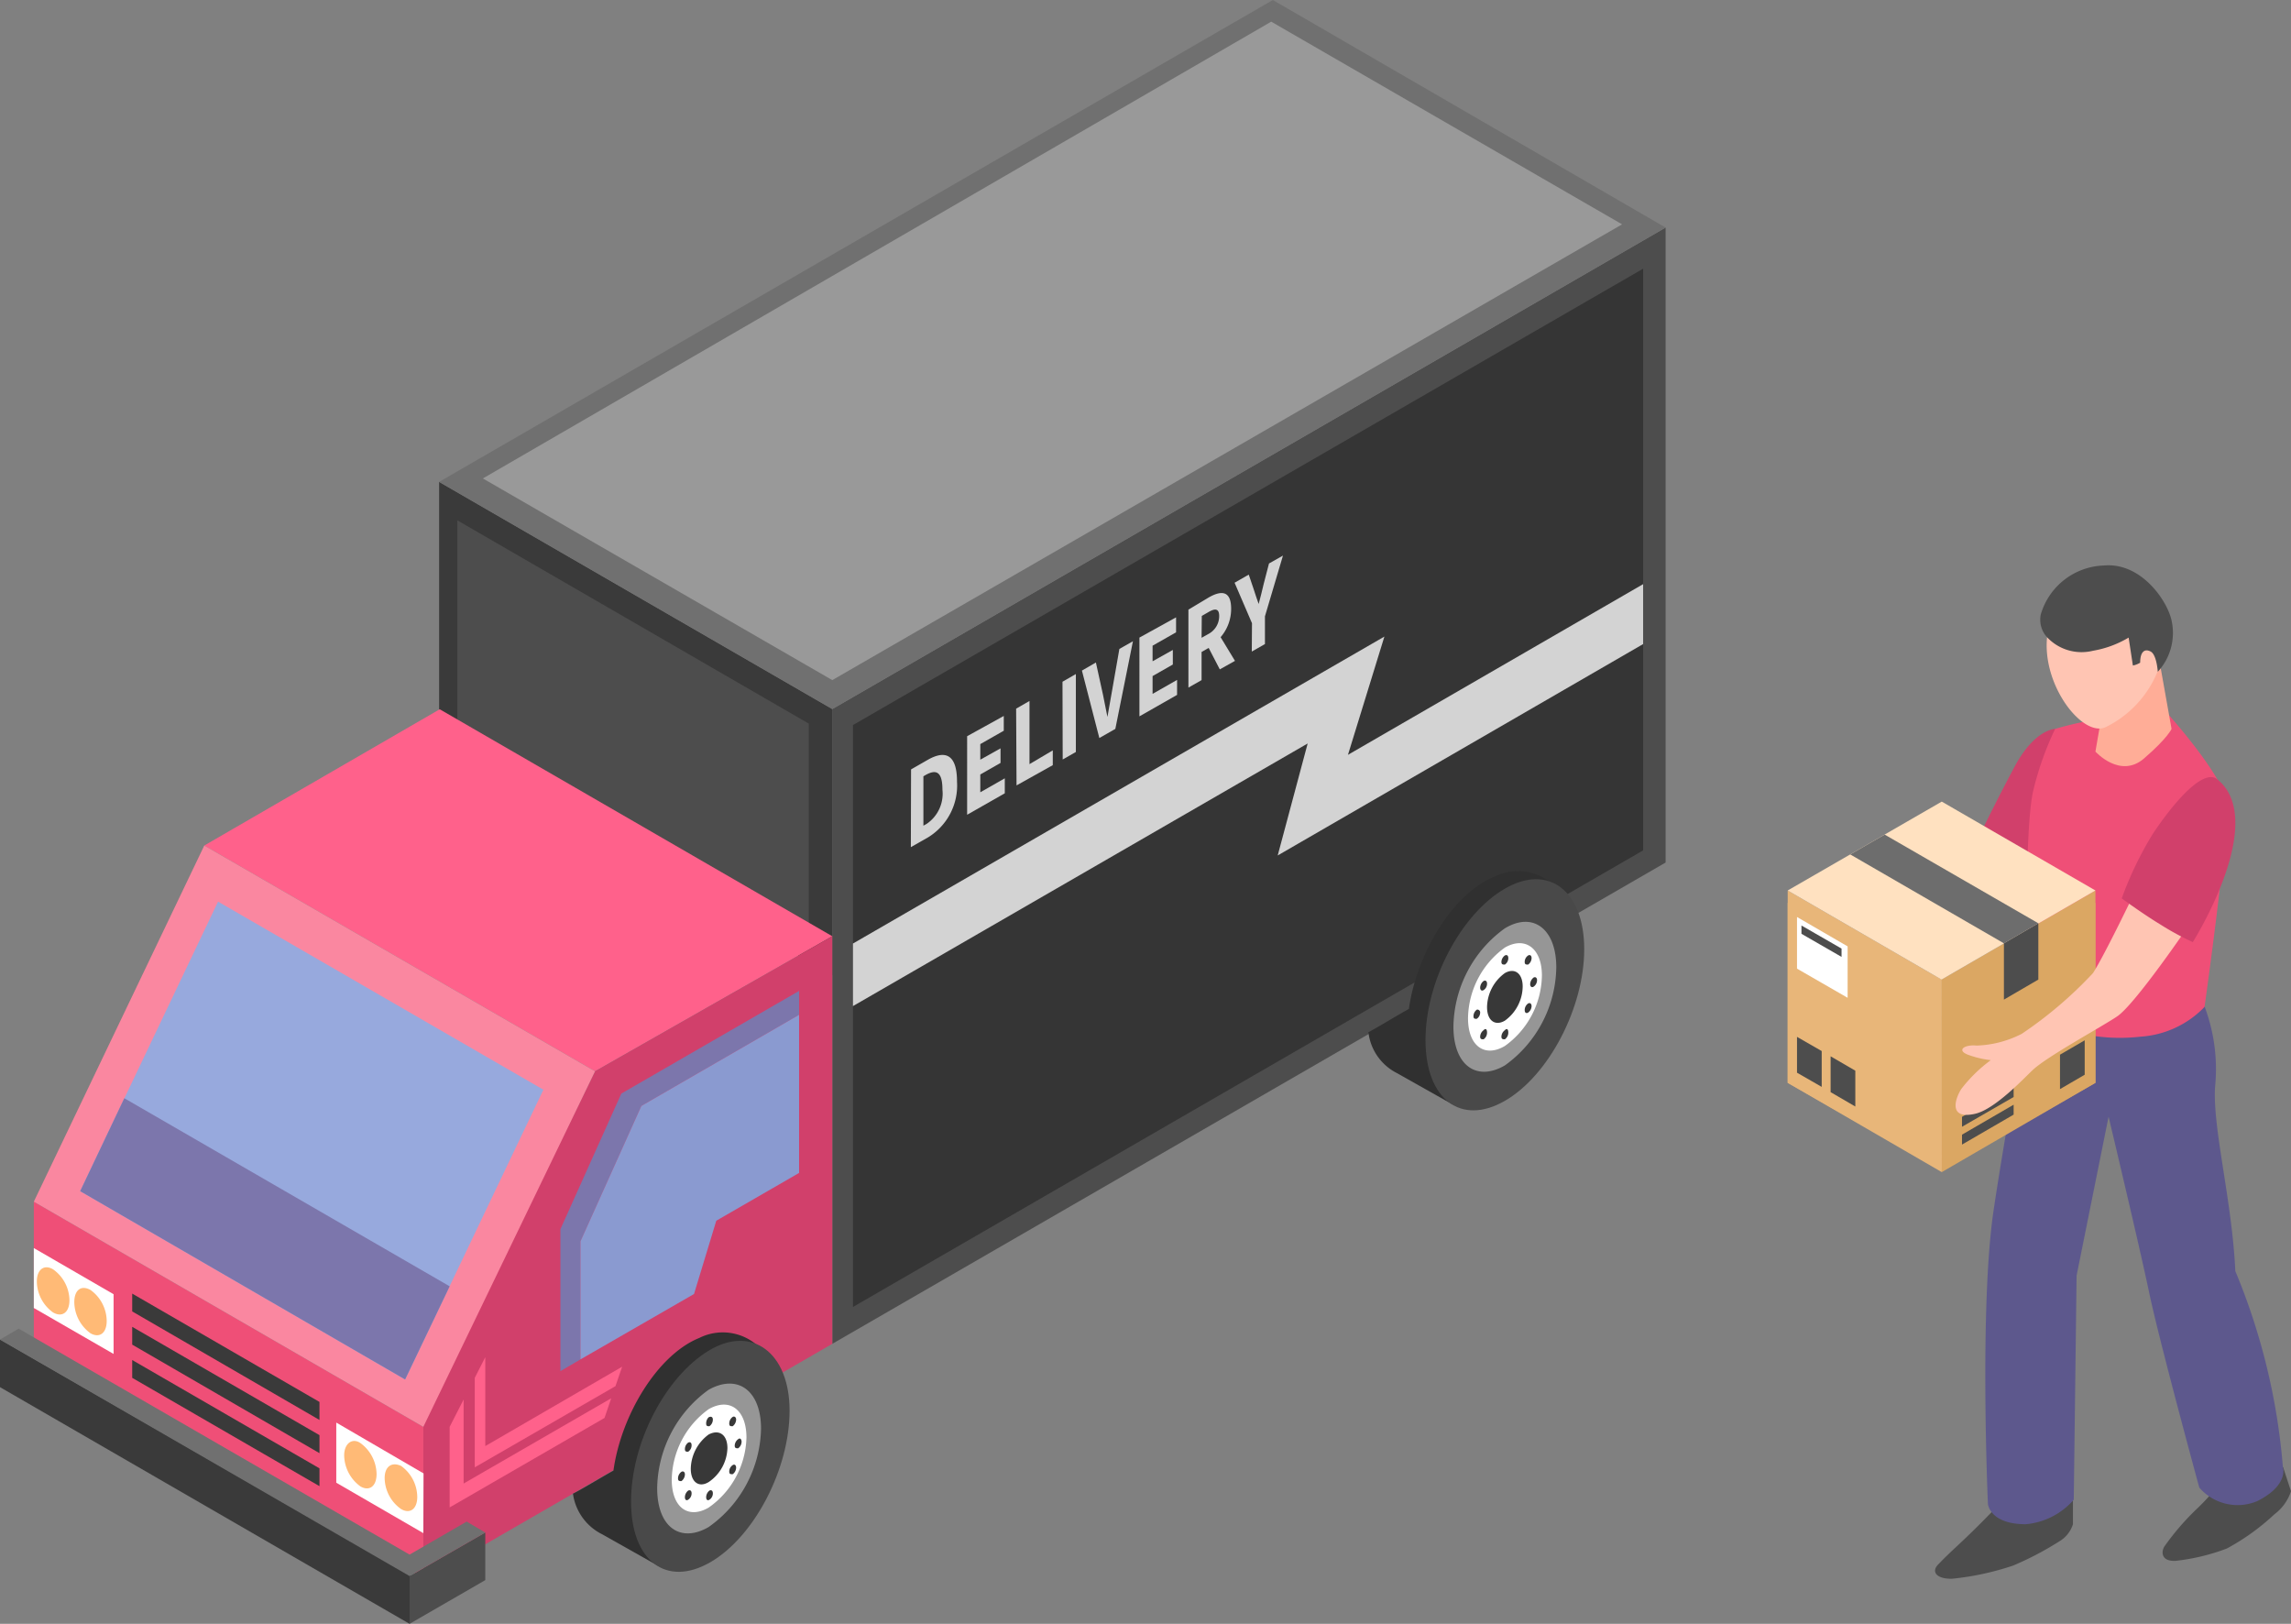 <svg xmlns="http://www.w3.org/2000/svg" viewBox="0 0 113.16 80.2"><rect x="0" y="0" width="113.16" height="80.2" fill="#808080" stroke="none"/><defs><style>.cls-1{fill:#4d4d4d;}.cls-2{fill:#5d588d;}.cls-3{fill:#d1406b;}.cls-4{fill:#ef4f77;}.cls-5{fill:#ffad97;}.cls-6{fill:#ffc5b3;}.cls-7{fill:#dba763;}.cls-8{fill:#e8b679;}.cls-9{fill:#ffe1c0;}.cls-10{fill:#6d6d6d;}.cls-11{fill:#fff;}.cls-12{fill:#353535;}.cls-13{fill:#3a3a3a;}.cls-14{fill:#707070;}.cls-15{fill:#999;}.cls-16{fill:#d3d3d3;}.cls-17{fill:#ff618b;}.cls-18{fill:#fa87a0;}.cls-19{fill:#97a9dd;}.cls-20{fill:#7c76ac;}.cls-21{fill:#8a9ad0;}.cls-22{fill:#ffba76;}.cls-23{fill:#303030;}.cls-24{fill:#494949;}.cls-25{fill:#969696;}.cls-26{fill:#383838;}</style></defs><title>Asset 7</title><g id="Layer_2" data-name="Layer 2"><g id="Layer_1-2" data-name="Layer 1"><path class="cls-1" d="M98.8,74.23s-.6.65-1.4,1.43-1,.92-1.65,1.59c-.4.39-.07.75.69.72a13.64,13.64,0,0,0,3-.65,15.38,15.38,0,0,0,2.27-1.19,1.51,1.51,0,0,0,.68-.85V74.07Z"/><path class="cls-1" d="M109.71,73.16a9.8,9.8,0,0,1-1.18,1.34,12.66,12.66,0,0,0-1.61,1.86c-.15.2-.24.76.53.73a10.31,10.31,0,0,0,2.54-.61,11.25,11.25,0,0,0,2.35-1.69,2.33,2.33,0,0,0,.82-1.14l-.39-1.19Z"/><path class="cls-2" d="M109.41,53.68A8.77,8.77,0,0,0,107.26,47c.19-1.49-6.7.59-6.7.59s-1.47,8-2.09,12.19c-.71,4.77-.28,14.5-.28,14.5s.09,1,1.87,1a3.56,3.56,0,0,0,2.37-1.21L102.57,63l1.58-7.85s1.52,6.38,2,8.67c.51,2.44,2.48,9.65,2.48,9.65a2.5,2.5,0,0,0,2.86.67c1.58-.79,1.27-1.68,1.27-1.68a31.78,31.78,0,0,0-2.35-9.68C110.25,59.3,109.28,55.7,109.41,53.68Z"/><path class="cls-3" d="M101.51,36s-1,0-2,1.86-2,3.95-2,3.95a6.4,6.4,0,0,1,3.09,1.69C102.81,41.49,103.17,36.91,101.51,36Z"/><path class="cls-4" d="M101.51,36a15.38,15.38,0,0,0-1.07,3c-.5,1.95-.32,11-.32,11a9,9,0,0,0,5.61,1.2,4.81,4.81,0,0,0,3.16-1.47s1.25-8.88,1.08-10.15-2.83-4.25-2.83-4.25A17,17,0,0,0,101.51,36Z"/><path class="cls-5" d="M103.91,34.74l-.41,2.38s1.22,1.36,2.4.34S107.26,36,107.26,36l-.58-3.25Z"/><path class="cls-6" d="M105.59,29.16a2.75,2.75,0,0,0-4.29,1.46c-.92,2.6,1.43,5.85,2.69,5.3a5.26,5.26,0,0,0,2.59-2.78A4.12,4.12,0,0,0,105.59,29.16Z"/><path class="cls-1" d="M101.09,31.45a2.34,2.34,0,0,0,2.29.69,5.1,5.1,0,0,0,1.76-.65l.21,1.38a1.14,1.14,0,0,0,.36-.14c0-.54.22-.71.52-.55s.35,1,.35,1a2.84,2.84,0,0,0,.68-2.54c-.22-1-1.52-2.88-3.35-2.71a3.36,3.36,0,0,0-3.11,2.42A1.28,1.28,0,0,0,101.09,31.45Z"/><polygon class="cls-7" points="95.9 57.81 95.9 48.38 103.5 44.59 103.5 53.48 95.9 57.81"/><polygon class="cls-8" points="95.9 57.81 95.9 48.38 88.3 44.59 88.3 53.48 95.9 57.81"/><polygon class="cls-7" points="95.91 57.89 95.9 48.38 103.5 43.98 103.5 53.48 95.91 57.89"/><polygon class="cls-8" points="95.91 57.89 95.9 48.38 88.3 43.98 88.3 53.48 95.91 57.89"/><polygon class="cls-9" points="88.3 43.98 95.9 48.38 103.5 43.98 95.91 39.59 88.3 43.98"/><polygon class="cls-1" points="100.68 48.38 98.98 49.37 98.98 46.59 100.68 45.6 100.68 48.38"/><polygon class="cls-10" points="100.68 45.6 93.09 41.22 91.39 42.2 98.98 46.59 100.68 45.6"/><polygon class="cls-1" points="96.91 56.53 96.91 56.04 99.46 54.56 99.46 55.05 96.91 56.53"/><polygon class="cls-1" points="96.91 55.65 96.91 55.16 99.46 53.68 99.46 54.18 96.91 55.65"/><polygon class="cls-1" points="101.75 52.09 101.75 53.79 102.97 53.08 102.97 51.38 101.75 52.09"/><polygon class="cls-1" points="89.98 51.91 89.98 53.68 88.76 52.98 88.76 51.21 89.98 51.91"/><polygon class="cls-1" points="91.64 52.88 91.64 54.65 90.42 53.94 90.42 52.17 91.64 52.88"/><polygon class="cls-11" points="91.26 46.74 91.26 49.28 88.76 47.84 88.76 45.29 91.26 46.74"/><polygon class="cls-1" points="90.96 47.26 90.96 46.85 88.98 45.71 88.98 46.12 90.96 47.26"/><path class="cls-6" d="M105.38,44.19s-1.44,3-2,3.87a20.18,20.18,0,0,1-3.52,3,5.24,5.24,0,0,1-2.23.58c-.6-.06-1,.23-.43.45a4.81,4.81,0,0,0,1.13.27,7.26,7.26,0,0,0-1.46,1.43c-.33.53-.61,1.51.68,1.22,1-.22,2.48-1.82,2.86-2.17.71-.67,3.55-2.21,4.19-2.66.91-.65,3.48-4.43,3.48-4.43S107.26,43.79,105.38,44.19Z"/><path class="cls-3" d="M109.52,38.49c-.75-.6-2.35,1.43-3.19,2.7a17.33,17.33,0,0,0-1.53,3.18s1,.74,1.94,1.31a13.19,13.19,0,0,0,1.57.85S112.08,40.55,109.52,38.49Z"/><polygon class="cls-1" points="41.11 66.37 82.27 42.6 82.27 11.24 41.11 35.02 41.11 66.37"/><polygon class="cls-12" points="42.13 35.81 42.13 64.55 81.16 42 81.16 13.27 42.13 35.81"/><polygon class="cls-13" points="21.69 23.8 21.69 37.14 41.11 48.16 41.11 35.02 21.69 23.8"/><polygon class="cls-1" points="22.59 25.7 22.59 36.67 39.95 45.96 39.95 35.74 22.59 25.7"/><polygon class="cls-14" points="21.69 23.8 62.87 0 82.27 11.24 41.11 35.02 21.69 23.8"/><polygon class="cls-15" points="23.85 23.63 41.11 33.59 80.12 11.08 62.79 1.07 23.85 23.63"/><path class="cls-16" d="M45,38l.82-.47c.89-.51,1.45-.25,1.45,1.07a3,3,0,0,1-1.42,2.75l-.86.49Zm.77,2.69A1.8,1.8,0,0,0,46.55,39c0-.92-.33-1-.82-.73l-.12.07v2.44Z"/><path class="cls-16" d="M47.77,36.36l1.81-1v.73l-1.16.66v.77l1-.56v.72l-1,.57v.88l1.21-.69v.74l-1.86,1.06Z"/><path class="cls-16" d="M50.19,35l.66-.38v3.12L52,37.06v.73l-1.79,1Z"/><path class="cls-16" d="M52.48,33.67l.66-.38,0,3.85-.65.37Z"/><path class="cls-16" d="M53.44,33.12l.69-.4.35,1.59c.08.37.14.73.22,1.1h0c.09-.47.15-.89.24-1.36l.35-2,.67-.38L55.09,36l-.79.45Z"/><path class="cls-16" d="M56.28,31.49l1.81-1v.74l-1.16.66v.77l1-.56v.72l-1,.57v.88l1.21-.69v.74l-1.86,1.06Z"/><path class="cls-16" d="M60.25,33.06,59.7,32l-.35.2v1.39l-.65.37V30.11l1-.6c.61-.35,1.11-.36,1.11.56a2.13,2.13,0,0,1-.52,1.4L61,32.64Zm-.9-1.56.34-.19a1,1,0,0,0,.53-.88c0-.37-.19-.4-.53-.2l-.33.19Z"/><path class="cls-16" d="M61.84,30.78l-.86-2,.7-.4.25.74c.08.24.15.47.24.71h0c.09-.34.17-.65.25-1l.26-1,.69-.39-.89,3v1.37l-.65.37Z"/><polygon class="cls-16" points="81.16 31.81 81.16 28.85 66.58 37.28 68.38 31.44 42.13 46.6 42.13 49.69 64.59 36.72 63.11 42.25 81.16 31.81"/><polygon class="cls-17" points="29.39 52.91 41.11 46.24 21.72 35.03 10.09 41.76 29.39 52.91"/><polygon class="cls-3" points="41.11 46.24 41.11 66.37 20.91 78.04 20.91 70.21 29.39 52.91 41.11 46.24"/><polygon class="cls-4" points="1.67 59.35 1.67 66.85 20.91 77.95 20.91 70.47 1.67 59.35"/><polygon class="cls-18" points="29.39 52.91 20.91 70.47 1.67 59.35 10.09 41.76 29.39 52.91"/><polygon class="cls-19" points="10.77 44.53 3.96 58.83 20.01 68.13 26.84 53.82 10.77 44.53"/><polygon class="cls-20" points="31.68 54.62 39.47 50.12 39.47 48.94 30.69 54.01 27.68 60.71 27.68 67.72 28.67 67.14 28.67 61.31 31.68 54.62"/><polygon class="cls-21" points="35.38 60.29 39.47 57.93 39.47 50.12 31.68 54.62 28.67 61.31 28.67 67.14 34.28 63.91 35.38 60.29"/><polygon class="cls-13" points="0 66.16 20.29 77.81 20.23 80.2 0 68.51 0 66.16"/><polygon class="cls-1" points="20.23 77.84 20.23 80.2 23.97 78.04 23.97 75.69 20.23 77.84"/><polygon class="cls-14" points="23.05 75.15 20.23 76.78 0.92 65.62 0 66.16 20.23 77.84 23.97 75.69 23.05 75.15"/><polygon class="cls-13" points="6.53 67.17 6.53 68.05 15.78 73.4 15.78 72.52 6.53 67.17"/><polygon class="cls-13" points="6.53 65.53 6.53 66.41 15.78 71.77 15.78 70.88 6.53 65.53"/><polygon class="cls-13" points="6.53 63.89 6.53 64.77 15.78 70.13 15.78 69.24 6.53 63.89"/><polygon class="cls-11" points="5.61 63.92 1.67 61.64 1.67 64.6 5.61 66.87 5.61 63.92"/><polygon class="cls-11" points="16.61 70.26 16.61 73.23 20.91 75.72 20.92 72.77 16.61 70.26"/><polygon class="cls-20" points="3.96 58.83 6.14 54.24 22.21 63.53 20.01 68.13 3.96 58.83"/><polygon class="cls-17" points="30.4 68.46 30.73 67.5 23.97 71.42 23.97 67.03 23.45 68.05 23.45 72.47 30.4 68.46"/><polygon class="cls-17" points="22.9 69.12 22.21 70.47 22.21 74.45 29.86 70.03 30.19 69.06 22.9 73.27 22.9 69.12"/><path class="cls-22" d="M1.82,63.29a1.91,1.91,0,0,0,.8,1.53c.45.26.81,0,.81-.6a1.9,1.9,0,0,0-.81-1.53C2.18,62.43,1.82,62.7,1.82,63.29Z"/><path class="cls-22" d="M19,73a1.9,1.9,0,0,0,.81,1.53c.44.26.8,0,.8-.6a1.91,1.91,0,0,0-.8-1.53C19.33,72.18,19,72.45,19,73Z"/><path class="cls-22" d="M17,71.88a1.93,1.93,0,0,0,.8,1.53c.44.26.8,0,.8-.61a1.93,1.93,0,0,0-.8-1.53C17.4,71,17,71.29,17,71.88Z"/><path class="cls-22" d="M3.67,64.31a1.93,1.93,0,0,0,.8,1.54c.44.25.8,0,.8-.61a1.91,1.91,0,0,0-.8-1.53C4,63.45,3.67,63.72,3.67,64.31Z"/><path class="cls-23" d="M34.54,66.08c-2.06.83-3.86,3.81-4.24,6.55-.52.29-1.7,1-2,1.14a2.64,2.64,0,0,0,1.43,2l2.77,1.56,1.89-4.18h0a10.55,10.55,0,0,0,1.29-2.86l1.73-3.84A2.59,2.59,0,0,0,34.54,66.08Z"/><path class="cls-24" d="M39,69.67c0,2.89-1.75,6.24-3.92,7.49s-3.91-.07-3.91-3S32.88,68,35,66.71,39,66.79,39,69.67Z"/><path class="cls-25" d="M37.59,70.56A6.09,6.09,0,0,1,35,75.42c-1.4.81-2.54,0-2.54-1.92A6.1,6.1,0,0,1,35,68.64C36.45,67.83,37.59,68.69,37.59,70.56Z"/><path class="cls-11" d="M36.87,71A4.36,4.36,0,0,1,35,74.46c-1,.58-1.82,0-1.82-1.38A4.38,4.38,0,0,1,35,69.6C36.05,69,36.87,69.63,36.87,71Z"/><path class="cls-26" d="M35.93,71.52A2.1,2.1,0,0,1,35,73.2c-.48.29-.88,0-.88-.66A2.15,2.15,0,0,1,35,70.85C35.53,70.57,35.93,70.87,35.93,71.52Z"/><path class="cls-26" d="M35.21,70.11a.4.4,0,0,1-.17.33c-.09,0-.16,0-.16-.13A.42.42,0,0,1,35,70C35.14,69.93,35.21,70,35.21,70.11Z"/><path class="cls-26" d="M36.36,70.11a.43.43,0,0,1-.17.33c-.1,0-.17,0-.17-.13a.4.4,0,0,1,.17-.33C36.28,69.93,36.36,70,36.36,70.11Z"/><path class="cls-26" d="M34.16,71.38a.38.38,0,0,1-.17.32c-.09,0-.16,0-.16-.13a.4.4,0,0,1,.16-.32C34.09,71.2,34.16,71.25,34.16,71.38Z"/><path class="cls-26" d="M36.36,72.49a.41.41,0,0,1-.17.32c-.1,0-.17,0-.17-.13a.38.38,0,0,1,.17-.32C36.28,72.3,36.36,72.36,36.36,72.49Z"/><path class="cls-26" d="M34.16,73.75a.37.37,0,0,1-.17.32c-.09.06-.16,0-.16-.12a.42.42,0,0,1,.16-.33C34.09,73.57,34.16,73.63,34.16,73.75Z"/><path class="cls-26" d="M36.63,71.21a.41.41,0,0,1-.17.32c-.09,0-.17,0-.17-.13a.41.41,0,0,1,.17-.32C36.55,71,36.63,71.08,36.63,71.21Z"/><path class="cls-26" d="M33.83,72.82a.43.43,0,0,1-.17.33c-.1,0-.17,0-.17-.13a.4.4,0,0,1,.17-.33C33.75,72.64,33.83,72.7,33.83,72.82Z"/><path class="cls-26" d="M35.21,73.75a.37.37,0,0,1-.17.32c-.09.06-.16,0-.16-.12a.42.42,0,0,1,.16-.33C35.14,73.57,35.21,73.63,35.21,73.75Z"/><path class="cls-23" d="M73.83,43.29c-2.06.83-3.86,3.8-4.24,6.54-.53.29-1.7,1-2,1.15A2.6,2.6,0,0,0,69,53l2.77,1.56,1.89-4.17h0A10.41,10.41,0,0,0,75,47.54l1.73-3.83A2.58,2.58,0,0,0,73.83,43.29Z"/><path class="cls-24" d="M78.25,46.88c0,2.88-1.75,6.24-3.92,7.49s-3.92-.08-3.92-3,1.76-6.23,3.92-7.48S78.25,44,78.25,46.88Z"/><path class="cls-25" d="M76.87,47.77a6.06,6.06,0,0,1-2.54,4.85c-1.4.81-2.54,0-2.54-1.92a6.09,6.09,0,0,1,2.54-4.85C75.74,45,76.87,45.9,76.87,47.77Z"/><path class="cls-11" d="M76.16,48.18a4.36,4.36,0,0,1-1.83,3.48c-1,.59-1.82,0-1.82-1.37a4.38,4.38,0,0,1,1.82-3.49C75.34,46.22,76.16,46.84,76.16,48.18Z"/><path class="cls-26" d="M75.21,48.72a2.11,2.11,0,0,1-.88,1.69c-.48.28-.88,0-.88-.67a2.12,2.12,0,0,1,.88-1.68C74.82,47.78,75.21,48.08,75.21,48.72Z"/><path class="cls-26" d="M74.5,47.32a.38.38,0,0,1-.17.32c-.09,0-.17,0-.17-.13a.41.41,0,0,1,.17-.32C74.43,47.14,74.5,47.19,74.5,47.32Z"/><path class="cls-26" d="M75.65,47.32a.41.41,0,0,1-.17.32c-.1,0-.17,0-.17-.13a.38.38,0,0,1,.17-.32C75.57,47.14,75.65,47.19,75.65,47.32Z"/><path class="cls-26" d="M73.45,48.58a.37.37,0,0,1-.17.32c-.09.06-.17,0-.17-.12a.43.43,0,0,1,.17-.33C73.38,48.4,73.45,48.46,73.45,48.58Z"/><path class="cls-26" d="M75.65,49.69a.41.41,0,0,1-.17.32c-.1.06-.17,0-.17-.12a.4.4,0,0,1,.17-.33C75.57,49.51,75.65,49.57,75.65,49.69Z"/><path class="cls-26" d="M73.45,51a.4.4,0,0,1-.17.33c-.09,0-.17,0-.17-.13a.41.41,0,0,1,.17-.32C73.38,50.77,73.45,50.83,73.45,51Z"/><path class="cls-26" d="M75.92,48.41a.39.39,0,0,1-.17.32c-.09.06-.17,0-.17-.12a.43.43,0,0,1,.17-.33C75.84,48.23,75.92,48.29,75.92,48.41Z"/><path class="cls-26" d="M73.11,50a.38.38,0,0,1-.17.32c-.09,0-.16,0-.16-.13a.4.4,0,0,1,.16-.32C73,49.84,73.11,49.9,73.11,50Z"/><path class="cls-26" d="M74.5,51a.4.4,0,0,1-.17.33c-.09,0-.17,0-.17-.13a.41.41,0,0,1,.17-.32C74.43,50.77,74.5,50.83,74.5,51Z"/></g></g></svg>